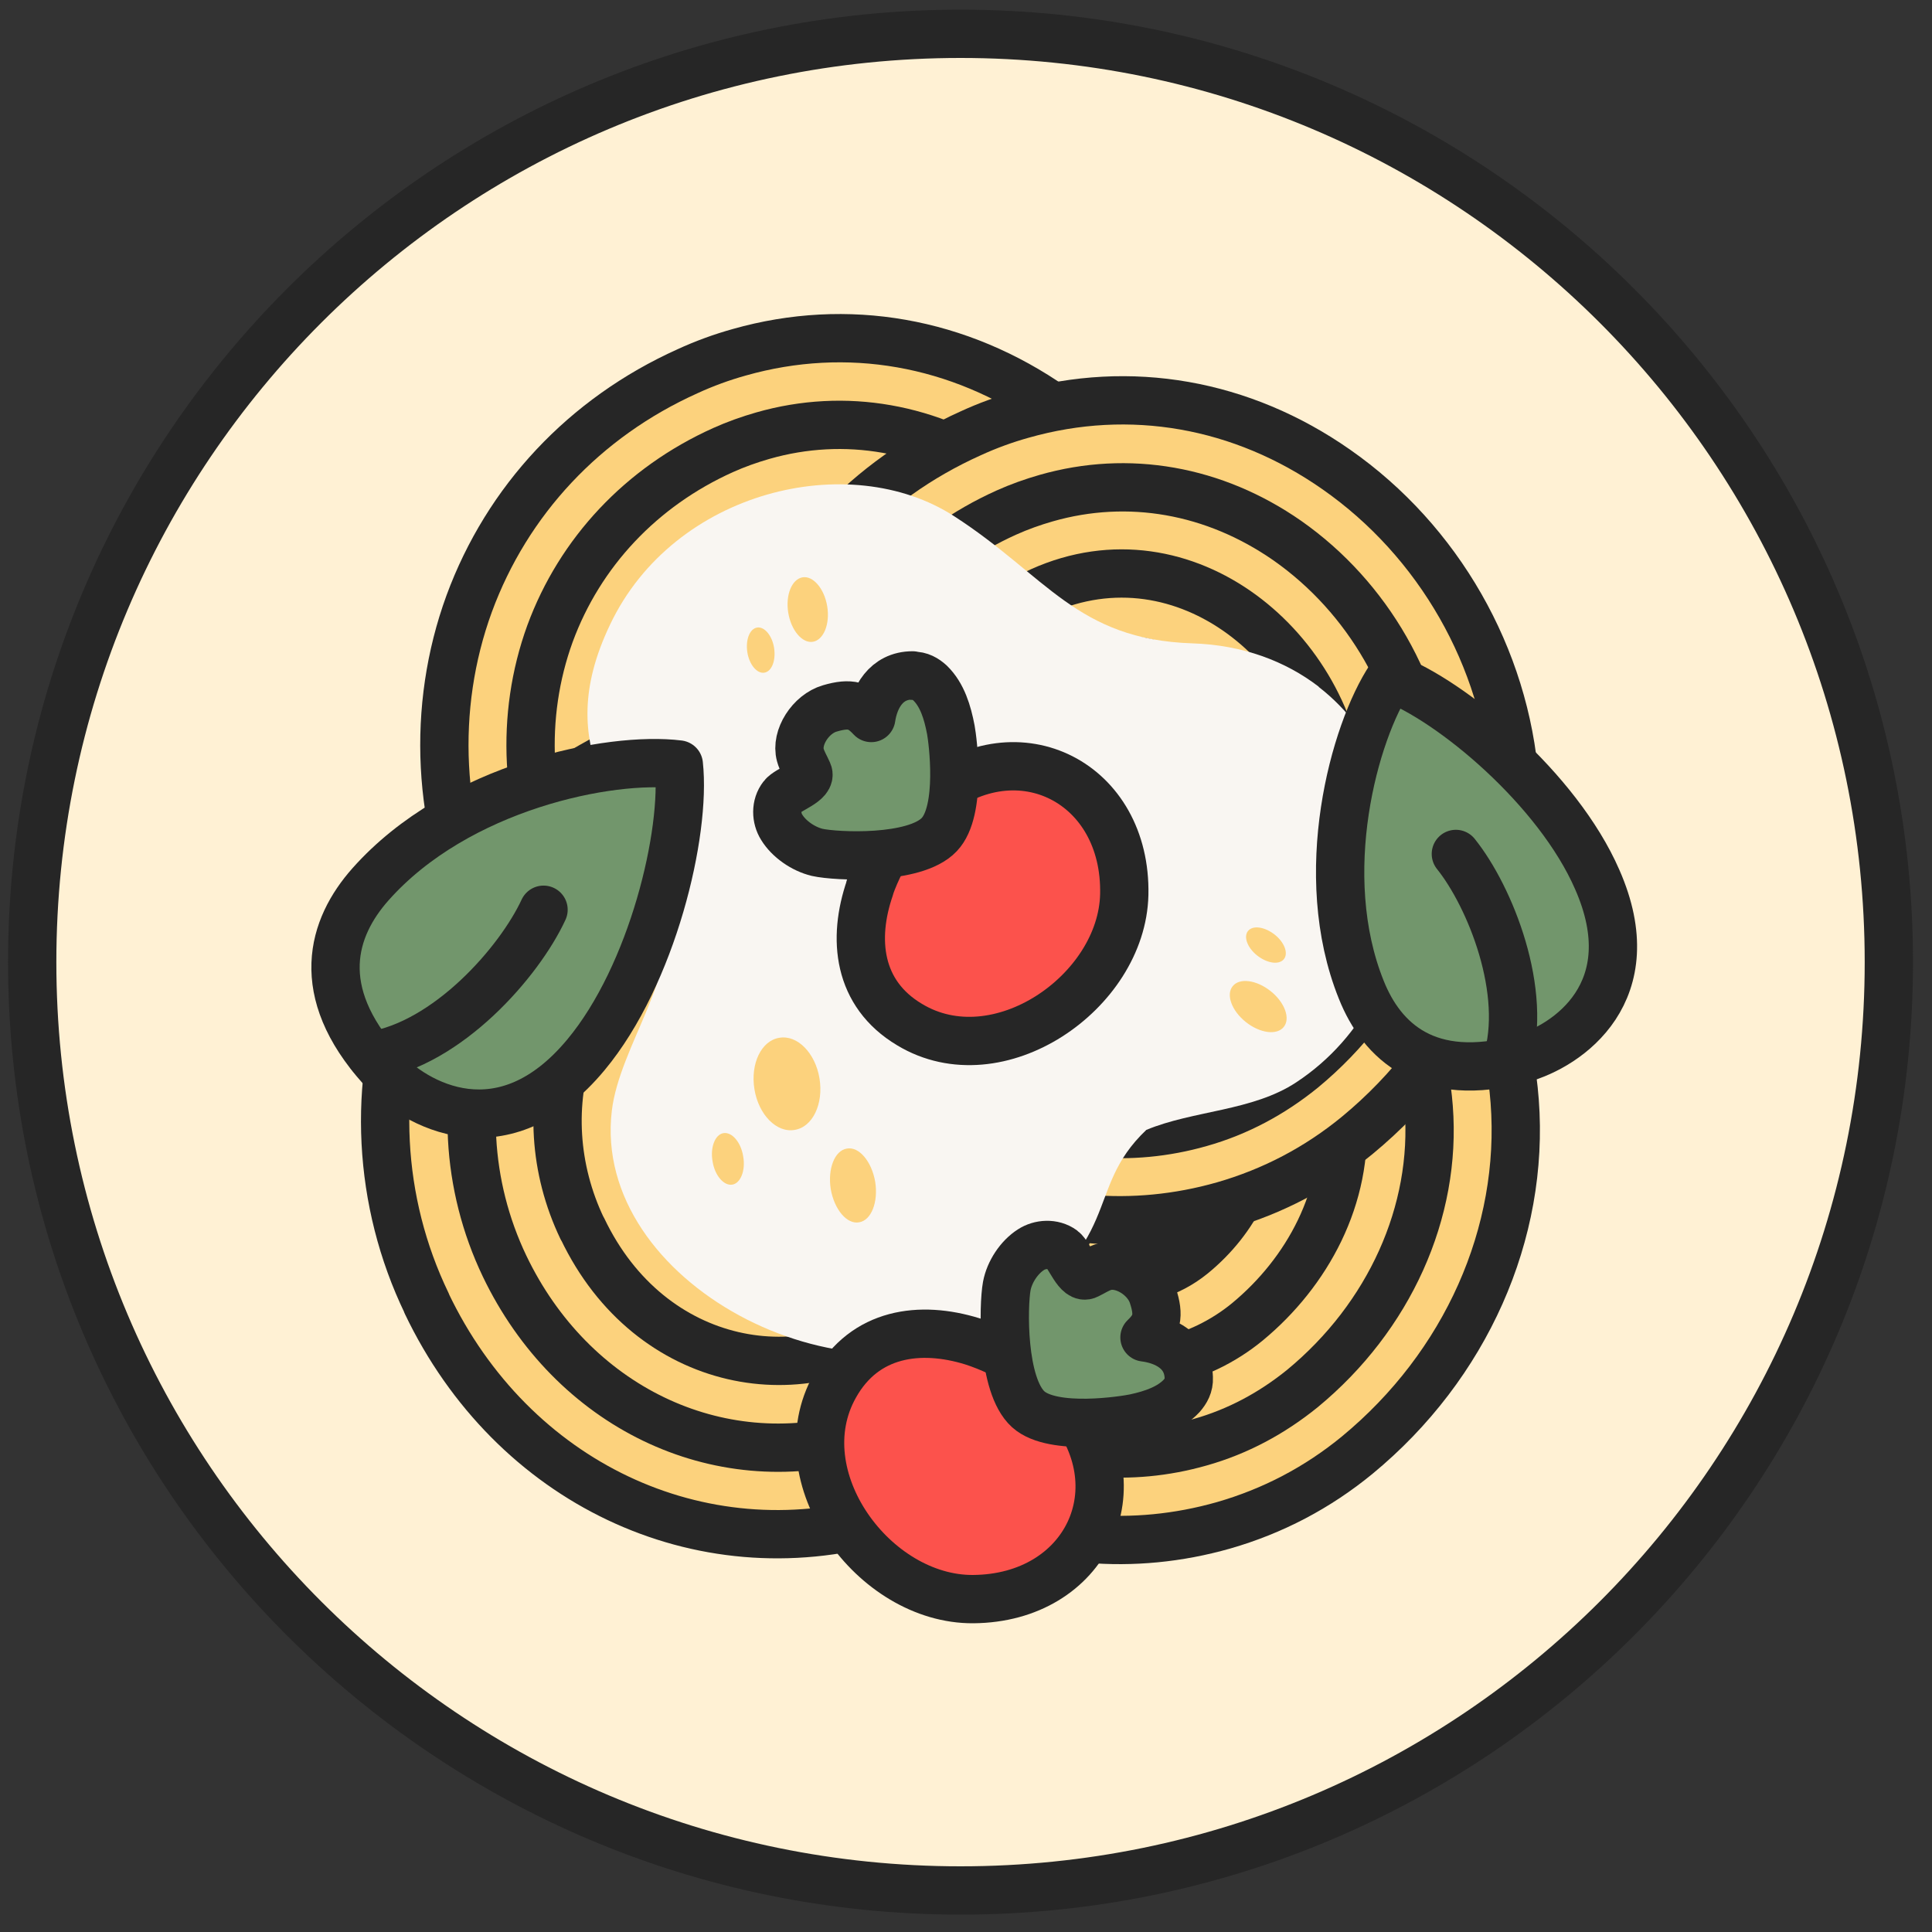 <?xml version="1.0" encoding="UTF-8"?> <svg xmlns="http://www.w3.org/2000/svg" width="60" height="60" viewBox="0 0 60 60" fill="none"><rect x="0" y="0" width="60" height="60" fill="#333333" stroke="none"/><path d="M58.71 29.83C58.71 13.91 45.8 1 29.88 1C13.96 1 1.05 13.91 1.05 29.83C1.05 45.75 13.96 58.66 29.88 58.66C45.8 58.66 58.71 45.75 58.71 29.83Z" fill="#FFF1D4"></path><path d="M58.66 29.88C58.66 13.96 45.75 1.05 29.83 1.05C13.91 1.05 1 13.96 1 29.88C1 45.8 13.91 58.71 29.83 58.71C45.75 58.71 58.66 45.8 58.66 29.88Z" stroke="#262626" stroke-width="1.5" stroke-miterlimit="10"></path><path d="M23.88 40.66C26.54 46.23 32.35 48.98 38 47.37C39.53 46.93 40.92 46.2 42.15 45.19C45.52 42.41 47.35 38.3 47.04 34.2C46.75 30.35 44.68 26.73 41.5 24.51C38.57 22.46 35.1 21.85 31.75 22.8C31.21 22.95 30.66 23.15 30.14 23.39C26.94 24.83 24.54 27.4 23.36 30.61C22.18 33.84 22.36 37.5 23.88 40.65L23.88 40.66ZM30.91 33.39C31.21 32.57 31.9 31.44 33.44 30.74C33.61 30.66 33.78 30.6 33.95 30.55C35.2 30.19 36.24 30.66 36.9 31.11C38.09 31.95 38.9 33.36 39.01 34.81C39.13 36.3 38.39 37.87 37.03 38.98C36.66 39.28 36.24 39.5 35.79 39.63C34.26 40.07 32.22 39.48 31.13 37.18C30.55 35.97 30.47 34.58 30.9 33.38L30.91 33.39Z" fill="#FCD27D" stroke="#262626" stroke-width="1.5" stroke-linecap="round" stroke-linejoin="round"></path><path d="M26.3 39.5C28.39 43.86 32.89 46.04 37.27 44.79C38.44 44.46 39.5 43.89 40.45 43.12C43.14 40.9 44.62 37.64 44.37 34.4C44.14 31.34 42.49 28.47 39.98 26.71C37.71 25.13 35.04 24.66 32.49 25.39C32.07 25.51 31.65 25.66 31.25 25.84C28.72 26.98 26.81 29.01 25.88 31.54C24.95 34.1 25.1 36.99 26.3 39.5ZM36.91 31.11C38.1 31.95 38.91 33.36 39.02 34.81C39.14 36.3 38.4 37.87 37.04 38.98C36.67 39.28 36.25 39.5 35.8 39.63C34.27 40.07 32.23 39.48 31.14 37.18C30.56 35.97 30.48 34.58 30.91 33.38C31.21 32.56 31.9 31.43 33.44 30.73C33.61 30.65 33.78 30.59 33.95 30.54C35.2 30.18 36.24 30.65 36.9 31.1L36.91 31.11Z" fill="#FCD27D" stroke="#262626" stroke-width="1.5" stroke-linecap="round" stroke-linejoin="round"></path><path d="M28.72 38.34C30.83 42.76 35.73 43.52 38.74 41.05C40.59 39.52 41.89 37.17 41.68 34.6C41.34 30.09 36.81 26.27 32.33 28.28C28.28 30.11 26.94 34.63 28.71 38.33L28.72 38.34ZM30.91 33.38C31.21 32.56 31.9 31.43 33.44 30.73C33.61 30.65 33.78 30.59 33.95 30.54C35.2 30.18 36.24 30.65 36.9 31.1C38.09 31.94 38.9 33.35 39.01 34.8C39.13 36.29 38.39 37.86 37.03 38.97C36.66 39.27 36.24 39.49 35.79 39.62C34.26 40.06 32.22 39.47 31.13 37.17C30.55 35.96 30.47 34.57 30.9 33.37L30.91 33.38Z" fill="#FCD27D" stroke="#262626" stroke-width="1.5" stroke-linecap="round" stroke-linejoin="round"></path><path d="M15.09 28.8C17.75 34.37 23.56 37.12 29.21 35.51C30.74 35.07 32.13 34.34 33.36 33.33C36.73 30.55 38.56 26.44 38.25 22.34C37.96 18.49 35.89 14.87 32.71 12.65C29.78 10.6 26.31 9.99 22.96 10.94C22.42 11.09 21.87 11.29 21.35 11.53C18.15 12.97 15.75 15.54 14.57 18.75C13.39 21.98 13.57 25.64 15.09 28.79L15.09 28.8ZM22.12 21.53C22.42 20.71 23.11 19.58 24.65 18.88C24.82 18.8 24.99 18.74 25.16 18.69C26.41 18.33 27.45 18.8 28.11 19.25C29.3 20.09 30.11 21.5 30.22 22.95C30.34 24.44 29.6 26.01 28.24 27.12C27.87 27.42 27.45 27.64 27 27.77C25.47 28.21 23.43 27.62 22.34 25.32C21.76 24.11 21.68 22.72 22.11 21.52L22.12 21.53Z" fill="#FCD27D" stroke="#262626" stroke-width="1.5" stroke-linecap="round" stroke-linejoin="round"></path><path d="M17.5 27.64C19.59 32 24.09 34.18 28.47 32.93C29.64 32.6 30.7 32.03 31.65 31.26C34.34 29.04 35.82 25.78 35.57 22.54C35.34 19.48 33.69 16.61 31.18 14.85C28.91 13.27 26.24 12.8 23.69 13.53C23.27 13.65 22.85 13.8 22.45 13.98C19.92 15.12 18.01 17.15 17.08 19.68C16.15 22.24 16.3 25.13 17.5 27.64ZM28.11 19.25C29.3 20.09 30.11 21.5 30.22 22.95C30.34 24.44 29.6 26.01 28.24 27.12C27.87 27.42 27.45 27.64 27 27.77C25.47 28.21 23.43 27.62 22.34 25.32C21.76 24.11 21.68 22.72 22.11 21.52C22.41 20.7 23.1 19.57 24.64 18.87C24.81 18.79 24.98 18.73 25.15 18.68C26.4 18.32 27.44 18.79 28.1 19.24L28.11 19.25Z" fill="#FCD27D" stroke="#262626" stroke-width="1.5" stroke-linecap="round" stroke-linejoin="round"></path><path d="M19.92 26.49C22.03 30.91 26.93 31.67 29.94 29.2C31.79 27.67 33.09 25.32 32.88 22.75C32.54 18.24 28.01 14.42 23.53 16.43C19.48 18.26 18.14 22.78 19.91 26.48L19.92 26.49ZM22.11 21.53C22.41 20.71 23.1 19.58 24.64 18.88C24.81 18.8 24.98 18.74 25.15 18.69C26.4 18.33 27.44 18.8 28.1 19.25C29.29 20.09 30.1 21.5 30.21 22.95C30.33 24.44 29.59 26.01 28.23 27.12C27.86 27.42 27.44 27.64 26.99 27.77C25.46 28.21 23.42 27.62 22.33 25.32C21.75 24.11 21.67 22.72 22.1 21.52L22.11 21.53Z" fill="#FCD27D" stroke="#262626" stroke-width="1.5" stroke-linecap="round" stroke-linejoin="round"></path><path d="M13.25 40.48C15.91 46.05 21.72 48.8 27.37 47.19C28.9 46.75 30.29 46.02 31.52 45.01C34.89 42.23 36.72 38.12 36.41 34.02C36.12 30.17 34.05 26.55 30.87 24.33C27.94 22.28 24.47 21.67 21.12 22.62C20.58 22.77 20.03 22.97 19.51 23.21C16.31 24.65 13.91 27.22 12.73 30.43C11.55 33.66 11.73 37.32 13.25 40.47L13.25 40.48ZM20.28 33.21C20.58 32.39 21.27 31.26 22.81 30.56C22.98 30.48 23.15 30.42 23.32 30.37C24.57 30.01 25.61 30.48 26.27 30.93C27.46 31.77 28.27 33.18 28.38 34.63C28.5 36.12 27.76 37.69 26.4 38.8C26.03 39.1 25.61 39.32 25.16 39.45C23.63 39.89 21.59 39.3 20.5 37C19.92 35.79 19.84 34.4 20.27 33.2L20.28 33.21Z" fill="#FCD27D" stroke="#262626" stroke-width="1.5" stroke-linecap="round" stroke-linejoin="round"></path><path d="M15.67 39.32C17.76 43.68 22.26 45.86 26.64 44.61C27.81 44.28 28.87 43.71 29.82 42.94C32.51 40.72 33.99 37.46 33.74 34.22C33.51 31.16 31.86 28.29 29.35 26.53C27.08 24.95 24.41 24.48 21.86 25.21C21.44 25.33 21.02 25.48 20.62 25.66C18.09 26.8 16.18 28.83 15.25 31.36C14.32 33.92 14.47 36.81 15.67 39.32ZM26.28 30.93C27.47 31.77 28.28 33.18 28.39 34.63C28.51 36.12 27.77 37.69 26.41 38.8C26.04 39.1 25.62 39.32 25.17 39.45C23.64 39.89 21.6 39.3 20.51 37C19.93 35.79 19.85 34.4 20.28 33.2C20.58 32.38 21.27 31.25 22.81 30.55C22.98 30.47 23.15 30.41 23.32 30.36C24.57 30 25.61 30.47 26.27 30.92L26.28 30.93Z" fill="#FCD27D" stroke="#262626" stroke-width="1.5" stroke-linecap="round" stroke-linejoin="round"></path><path d="M18.09 38.16C20.2 42.58 25.1 43.34 28.11 40.87C29.96 39.34 31.26 36.99 31.05 34.42C30.71 29.91 26.18 26.09 21.7 28.1C17.65 29.93 16.31 34.45 18.08 38.15L18.09 38.16ZM20.28 33.2C20.58 32.38 21.27 31.25 22.81 30.55C22.98 30.47 23.15 30.41 23.32 30.36C24.57 30 25.61 30.47 26.27 30.92C27.46 31.76 28.27 33.17 28.38 34.62C28.5 36.11 27.76 37.68 26.4 38.79C26.03 39.09 25.61 39.31 25.16 39.44C23.63 39.88 21.59 39.29 20.5 36.99C19.92 35.78 19.84 34.39 20.27 33.19L20.28 33.2Z" fill="#FCD27D" stroke="#262626" stroke-width="1.5" stroke-linecap="round" stroke-linejoin="round"></path><path d="M23.88 30.73C26.54 36.3 32.35 39.05 38 37.44C39.53 37 40.92 36.27 42.15 35.26C45.52 32.48 47.35 28.37 47.04 24.27C46.75 20.42 44.68 16.8 41.5 14.58C38.57 12.53 35.1 11.92 31.75 12.87C31.21 13.02 30.66 13.22 30.14 13.46C26.94 14.9 24.54 17.47 23.36 20.68C22.18 23.91 22.36 27.57 23.88 30.72L23.88 30.73ZM30.91 23.46C31.21 22.64 31.9 21.51 33.44 20.81C33.61 20.73 33.78 20.67 33.95 20.62C35.2 20.26 36.24 20.73 36.9 21.18C38.09 22.02 38.9 23.43 39.01 24.88C39.13 26.37 38.39 27.94 37.03 29.05C36.66 29.35 36.24 29.57 35.79 29.7C34.26 30.14 32.22 29.55 31.13 27.25C30.55 26.04 30.47 24.65 30.9 23.45L30.91 23.46Z" fill="#FCD27D" stroke="#262626" stroke-width="1.5" stroke-linecap="round" stroke-linejoin="round"></path><path d="M26.3 29.58C28.39 33.94 32.89 36.12 37.27 34.87C38.44 34.54 39.5 33.97 40.45 33.2C43.14 30.98 44.62 27.72 44.37 24.48C44.14 21.42 42.49 18.55 39.98 16.79C37.71 15.21 35.04 14.74 32.49 15.47C32.07 15.59 31.65 15.74 31.25 15.92C28.72 17.06 26.81 19.09 25.88 21.62C24.95 24.18 25.1 27.07 26.3 29.58ZM36.91 21.19C38.1 22.03 38.91 23.44 39.02 24.89C39.14 26.38 38.4 27.95 37.04 29.06C36.67 29.36 36.25 29.58 35.8 29.71C34.27 30.15 32.23 29.56 31.14 27.26C30.56 26.05 30.48 24.66 30.91 23.46C31.21 22.64 31.9 21.51 33.44 20.81C33.61 20.73 33.78 20.67 33.95 20.62C35.2 20.26 36.24 20.73 36.9 21.18L36.91 21.19Z" fill="#FCD27D" stroke="#262626" stroke-width="1.5" stroke-linecap="round" stroke-linejoin="round"></path><path d="M28.72 28.42C30.83 32.84 35.73 33.6 38.74 31.13C40.59 29.6 41.89 27.25 41.68 24.68C41.34 20.17 36.81 16.35 32.33 18.36C28.28 20.19 26.94 24.71 28.71 28.41L28.72 28.42ZM30.91 23.46C31.21 22.64 31.9 21.51 33.44 20.81C33.61 20.73 33.78 20.67 33.95 20.62C35.2 20.26 36.24 20.73 36.9 21.18C38.09 22.02 38.9 23.43 39.01 24.88C39.13 26.37 38.39 27.94 37.03 29.05C36.66 29.35 36.24 29.57 35.79 29.7C34.26 30.14 32.22 29.55 31.13 27.25C30.55 26.04 30.47 24.65 30.9 23.45L30.91 23.46Z" fill="#FCD27D" stroke="#262626" stroke-width="1.5" stroke-linecap="round" stroke-linejoin="round"></path><path d="M40.95 21.33C44.64 24.18 44.52 30.8 40.26 33.61C38.9 34.51 37.07 34.48 35.6 35.09C33.59 37 35.04 38.55 30.86 41.16C26.25 43.89 18.37 39.84 19 34.5C19.24 32.47 21.17 30.18 20.55 28.34C19.47 25.14 17.05 23.36 18.95 19.39C20.93 15.23 26.38 13.93 29.63 16.03C32.5 17.88 33.43 19.86 37.03 19.98C38.59 20.03 39.92 20.53 40.96 21.33L40.95 21.33Z" fill="#F9F6F2"></path><path d="M27.18 36.7C27.07 36.07 26.68 35.6 26.3 35.67C25.92 35.73 25.7 36.3 25.8 36.93C25.91 37.56 26.3 38.03 26.68 37.96C27.06 37.9 27.28 37.33 27.18 36.7Z" fill="#FCD27D"></path><path d="M23.08 35.91C23.01 35.47 22.73 35.15 22.47 35.19C22.21 35.23 22.05 35.63 22.13 36.07C22.2 36.51 22.48 36.83 22.74 36.79C23 36.75 23.16 36.35 23.08 35.91Z" fill="#FCD27D"></path><path d="M25.45 33.49C25.32 32.7 24.76 32.13 24.2 32.23C23.64 32.32 23.3 33.04 23.43 33.83C23.56 34.62 24.12 35.19 24.68 35.09C25.24 35 25.58 34.28 25.45 33.49Z" fill="#FCD27D"></path><path d="M25.69 18.83C25.6 18.28 25.25 17.87 24.92 17.93C24.59 17.99 24.39 18.48 24.48 19.03C24.57 19.58 24.92 19.99 25.25 19.93C25.58 19.87 25.78 19.38 25.69 18.83Z" fill="#FCD27D"></path><path d="M24.04 20.12C23.98 19.74 23.74 19.45 23.51 19.49C23.28 19.53 23.15 19.87 23.21 20.26C23.27 20.64 23.51 20.93 23.74 20.89C23.97 20.85 24.1 20.51 24.04 20.12Z" fill="#FCD27D"></path><path d="M38.69 31.74C39.13 32.09 39.66 32.16 39.87 31.89C40.08 31.63 39.9 31.13 39.46 30.78C39.02 30.43 38.49 30.36 38.28 30.63C38.07 30.89 38.25 31.39 38.69 31.74Z" fill="#FCD27D"></path><path d="M39.05 29.68C39.36 29.92 39.72 29.97 39.87 29.79C40.02 29.61 39.89 29.26 39.58 29.02C39.27 28.78 38.91 28.73 38.76 28.91C38.61 29.09 38.74 29.44 39.05 29.68Z" fill="#FCD27D"></path><path d="M27.015 27.575C26.47 29.153 26.633 30.858 28.248 31.82C30.991 33.477 34.847 30.813 34.915 27.781C34.991 24.312 31.634 22.588 28.95 24.755C28.128 25.418 27.398 26.467 27.013 27.563L27.015 27.575Z" fill="#FC524C" stroke="#262626" stroke-width="1.5" stroke-linecap="round" stroke-linejoin="round"></path><path d="M28.341 20.975C27.507 20.975 27.15 21.68 27.058 22.298C26.7 21.914 26.419 21.81 25.77 22.001C25.178 22.172 24.704 22.905 24.856 23.452C24.907 23.638 25.018 23.815 25.091 23.986C25.232 24.292 24.466 24.512 24.304 24.729C24.08 25.015 24.101 25.411 24.274 25.688C24.497 26.055 24.941 26.365 25.379 26.471C25.967 26.603 28.414 26.719 29.168 25.92C29.882 25.176 29.586 22.97 29.529 22.664C29.426 22.123 29.263 21.578 28.883 21.21C28.744 21.085 28.571 20.978 28.343 20.987L28.341 20.975Z" fill="#72966C" stroke="#262626" stroke-width="1.5" stroke-linecap="round" stroke-linejoin="round"></path><path d="M18.201 32.753C20.264 30.271 21.312 25.862 21.081 23.742C18.966 23.477 14.213 24.417 11.51 27.458C10.305 28.813 9.705 30.781 11.834 33.155C12.898 34.343 15.634 35.846 18.201 32.753Z" fill="#72966C" stroke="#262626" stroke-width="1.5" stroke-linecap="round" stroke-linejoin="round"></path><path d="M16.88 28.253C16.126 29.881 13.898 32.422 11.533 32.788" stroke="#262626" stroke-width="1.5" stroke-linecap="round" stroke-linejoin="round"></path><path d="M49.602 27.311C48.38 24.507 45.082 21.754 43.179 21.044C42.053 22.731 40.835 27.158 42.276 30.739C42.913 32.337 44.331 33.678 47.242 32.884C48.697 32.487 51.138 30.796 49.602 27.311Z" fill="#72966C" stroke="#262626" stroke-width="1.5" stroke-linecap="round" stroke-linejoin="round"></path><path d="M45.213 26.52C46.279 27.848 47.472 30.818 46.789 32.98" stroke="#262626" stroke-width="1.5" stroke-linecap="round" stroke-linejoin="round"></path><path d="M30.195 41.656C28.582 41.158 26.859 41.372 25.928 43.038C24.339 45.859 27.138 49.685 30.224 49.662C33.739 49.634 35.381 46.181 33.097 43.534C32.398 42.715 31.32 42.017 30.195 41.656Z" fill="#FC524C" stroke="#262626" stroke-width="1.5" stroke-linecap="round" stroke-linejoin="round"></path><path d="M36.919 42.791C36.896 41.944 36.16 41.611 35.543 41.535C35.924 41.171 36.016 40.874 35.801 40.228C35.605 39.633 34.857 39.176 34.302 39.339C34.113 39.393 33.942 39.51 33.774 39.59C33.464 39.754 33.225 38.983 32.998 38.812C32.702 38.598 32.295 38.63 32.019 38.809C31.653 39.041 31.348 39.498 31.266 39.943C31.155 40.543 31.106 43.022 31.935 43.769C32.708 44.461 34.935 44.104 35.248 44.038C35.786 43.922 36.344 43.735 36.703 43.344C36.828 43.198 36.931 43.025 36.919 42.791Z" fill="#72966C" stroke="#262626" stroke-width="1.5" stroke-linecap="round" stroke-linejoin="round"></path></svg> 